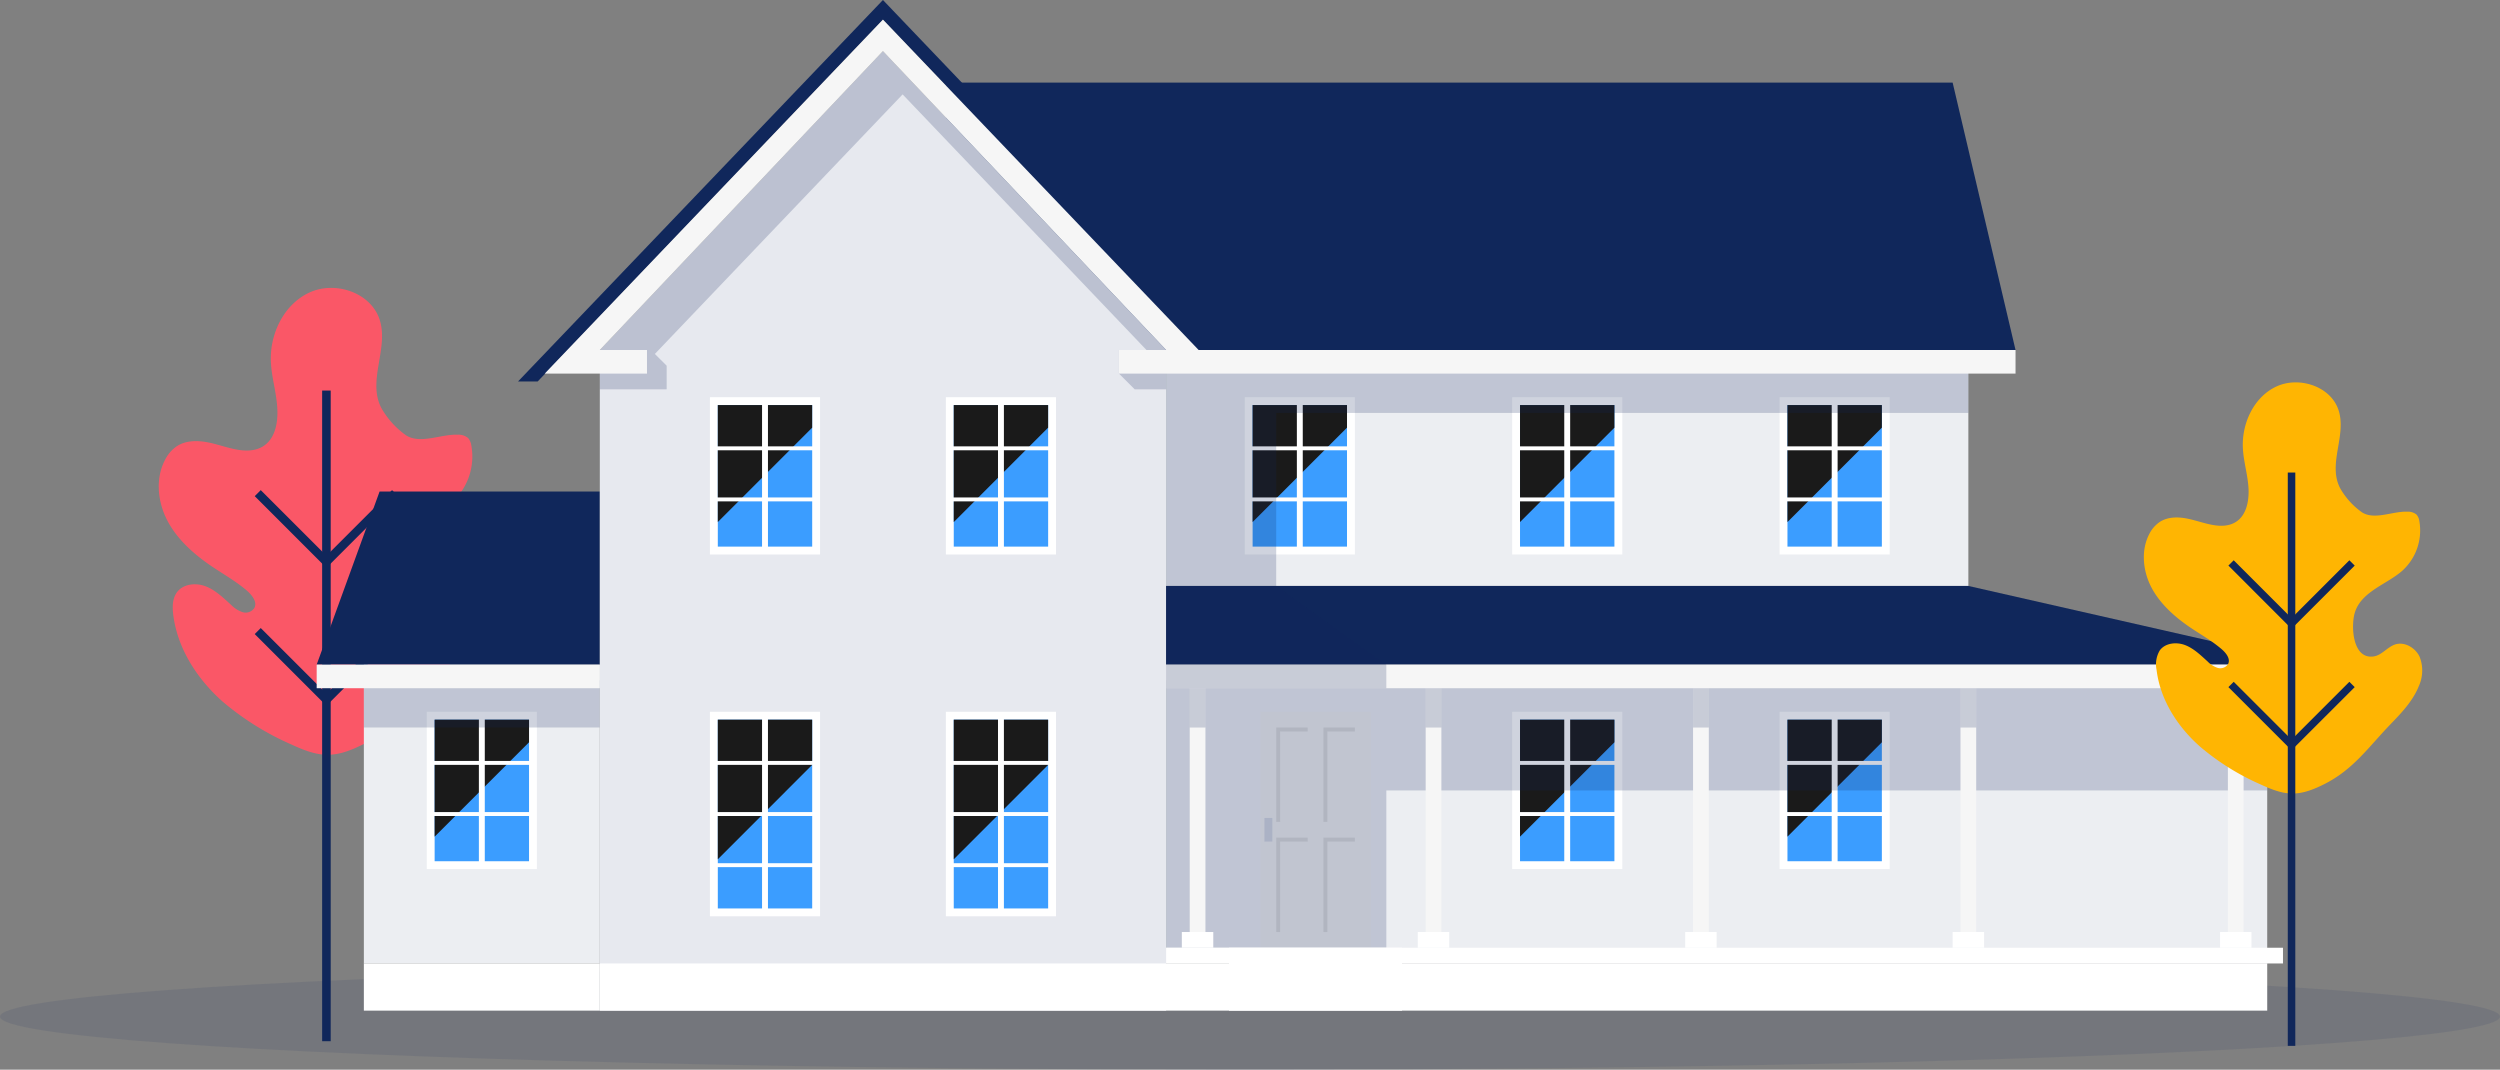 <?xml version="1.0" encoding="UTF-8"?> <svg xmlns="http://www.w3.org/2000/svg" viewBox="0 0 631.16 270.06"><rect x="0" y="0" width="631.16" height="270.06" fill="#808080" stroke="none"/><defs><style>.cls-1{isolation:isolate;}.cls-2,.cls-4,.cls-9{fill:#10275b;}.cls-2{opacity:0.1;}.cls-3{fill:#fa5767;}.cls-5{fill:#eceef2;}.cls-6{fill:#fff;}.cls-7{fill:#3b9dff;}.cls-8{fill:#1a1a1a;mix-blend-mode:screen;}.cls-9{opacity:0.2;mix-blend-mode:multiply;}.cls-10{fill:#f6f6f6;}.cls-11{fill:#ededed;}.cls-12{fill:#dadada;}.cls-13{fill:#d2d6e0;}.cls-14{fill:#e7e9ef;}.cls-15{fill:#ffb502;}</style></defs><title>Asset 4</title><g class="cls-1"><g id="Layer_2" data-name="Layer 2"><g id="people"><ellipse class="cls-2" cx="315.58" cy="256.65" rx="315.58" ry="13.41"></ellipse><path class="cls-3" d="M91.51,188l-.66.32c-6.89,3.3-10.55,2.74-17.26-.35a70.54,70.54,0,0,1-17.3-10.77c-6.48-5.72-11.51-13.47-12.56-22.05-.23-1.93-.22-4,.93-5.61,1.57-2.15,4.79-2.47,7.27-1.51s4.45,2.9,6.43,4.69a7.34,7.34,0,0,0,2.83,1.81,2.64,2.64,0,0,0,3-1c.89-1.57-.64-3.38-2-4.54-3.22-2.68-6.24-4.24-9.61-6.61-4.24-3-8.17-6.64-10.49-11.27s-2.85-10.38-.43-15a9,9,0,0,1,3.08-3.52c2.36-1.49,5.4-1.41,8.13-.83s5.38,1.63,8.16,1.92c6.58.68,9.16-3.94,9-10-.09-4.06-1.4-8-1.63-12.06C68,84.56,71.49,77,78,73.91s15.48-.13,17.79,6.63c2.51,7.35-3.22,15.6.57,22.62a21.53,21.53,0,0,0,6.22,6.79c3.61,2.23,8.8-.39,13-.2a3.81,3.81,0,0,1,2.6.84,3.6,3.6,0,0,1,.81,1.87,15.52,15.52,0,0,1-4.7,14.17c-4.35,4-11.88,6-13.73,12.17-1.15,3.85-.65,13.44,5.47,12.47,2.3-.37,3.83-2.64,6-3.38,2.72-.93,5.84.88,7.06,3.49s.86,5.71-.2,8.39c-1.68,4.22-4.9,7.6-8.06,10.88C104.34,177.38,100.07,183.8,91.51,188Z"></path><rect class="cls-4" x="81.33" y="98.6" width="2.16" height="164.27"></rect><polygon class="cls-4" points="82.41 143.36 64.31 125.26 65.83 123.74 82.41 140.31 98.98 123.74 100.5 125.26 82.41 143.36"></polygon><polygon class="cls-4" points="82.41 178.18 64.31 160.08 65.83 158.56 82.41 175.13 98.98 158.56 100.5 160.08 82.41 178.18"></polygon><polygon class="cls-4" points="508.85 88.36 238.8 88.36 238.8 20.85 492.97 20.85 508.85 88.36"></polygon><rect class="cls-5" x="294.4" y="92.33" width="202.54" height="55.6"></rect><rect class="cls-6" x="314.26" y="100.28" width="27.8" height="39.71"></rect><rect class="cls-7" x="316.24" y="102.26" width="23.83" height="35.74"></rect><polygon class="cls-8" points="340.07 102.26 316.24 102.26 316.24 131.8 340.07 107.97 340.07 102.26"></polygon><rect class="cls-6" x="327.41" y="101.27" width="1.49" height="37.73"></rect><rect class="cls-6" x="315.25" y="112.69" width="25.81" height="0.99"></rect><rect class="cls-6" x="315.25" y="125.59" width="25.81" height="0.99"></rect><rect class="cls-6" x="381.77" y="100.28" width="27.8" height="39.71"></rect><rect class="cls-7" x="383.75" y="102.26" width="23.83" height="35.74"></rect><polygon class="cls-8" points="407.58 102.26 383.75 102.26 383.75 131.8 407.58 107.97 407.58 102.26"></polygon><rect class="cls-6" x="394.92" y="101.27" width="1.49" height="37.73"></rect><rect class="cls-6" x="382.76" y="112.69" width="25.81" height="0.99"></rect><rect class="cls-6" x="382.76" y="125.59" width="25.81" height="0.99"></rect><rect class="cls-6" x="449.28" y="100.28" width="27.8" height="39.71"></rect><rect class="cls-7" x="451.27" y="102.26" width="23.83" height="35.74"></rect><polygon class="cls-8" points="475.1 102.26 451.27 102.26 451.27 131.8 475.1 107.97 475.1 102.26"></polygon><rect class="cls-6" x="462.44" y="101.27" width="1.49" height="37.73"></rect><rect class="cls-6" x="450.27" y="112.69" width="25.81" height="0.99"></rect><rect class="cls-6" x="450.27" y="125.59" width="25.81" height="0.99"></rect><polygon class="cls-9" points="496.94 104.25 322.2 104.25 322.2 147.93 294.4 147.93 294.4 92.33 496.94 92.33 496.94 104.25"></polygon><rect class="cls-5" x="91.86" y="167.79" width="59.57" height="75.46"></rect><rect class="cls-6" x="107.75" y="179.7" width="27.8" height="39.71"></rect><rect class="cls-7" x="109.73" y="181.69" width="23.83" height="35.74"></rect><polygon class="cls-8" points="133.56 181.69 109.73 181.69 109.73 211.23 133.56 187.4 133.56 181.69"></polygon><rect class="cls-6" x="120.9" y="180.7" width="1.49" height="37.73"></rect><rect class="cls-6" x="108.74" y="192.11" width="25.81" height="0.99"></rect><rect class="cls-6" x="108.74" y="205.02" width="25.81" height="0.99"></rect><rect class="cls-6" x="91.86" y="243.24" width="59.57" height="11.91"></rect><rect class="cls-9" x="91.86" y="171.76" width="59.57" height="11.91"></rect><polygon class="cls-4" points="79.95 167.79 151.43 167.79 151.43 124.1 95.83 124.1 79.95 167.79"></polygon><rect class="cls-10" x="79.95" y="167.79" width="71.48" height="5.96"></rect><rect class="cls-5" x="294.4" y="167.79" width="277.99" height="75.46"></rect><rect class="cls-11" x="318.23" y="179.7" width="27.8" height="59.57"></rect><polygon class="cls-12" points="323.19 184.67 330.14 184.67 330.14 183.68 322.2 183.68 322.2 207.5 323.19 207.5 323.19 184.67"></polygon><polygon class="cls-12" points="335.11 184.67 342.06 184.67 342.06 183.68 334.11 183.68 334.11 207.5 335.11 207.5 335.11 184.67"></polygon><polygon class="cls-12" points="335.11 212.47 342.06 212.47 342.06 211.47 334.11 211.47 334.11 235.3 335.11 235.3 335.11 212.47"></polygon><polygon class="cls-12" points="323.19 212.47 330.14 212.47 330.14 211.47 322.2 211.47 322.2 235.3 323.19 235.3 323.19 212.47"></polygon><rect class="cls-13" x="319.22" y="206.51" width="1.99" height="5.96"></rect><rect class="cls-6" x="449.28" y="179.7" width="27.8" height="39.71"></rect><rect class="cls-7" x="451.27" y="181.69" width="23.83" height="35.74"></rect><polygon class="cls-8" points="475.1 181.69 451.27 181.69 451.27 211.23 475.1 187.4 475.1 181.69"></polygon><rect class="cls-6" x="462.44" y="180.7" width="1.49" height="37.73"></rect><rect class="cls-6" x="450.27" y="192.11" width="25.81" height="0.99"></rect><rect class="cls-6" x="450.27" y="205.02" width="25.81" height="0.99"></rect><rect class="cls-6" x="381.77" y="179.7" width="27.8" height="39.71"></rect><rect class="cls-7" x="383.75" y="181.69" width="23.83" height="35.74"></rect><polygon class="cls-8" points="407.58 181.69 383.75 181.69 383.75 211.23 407.58 187.4 407.58 181.69"></polygon><rect class="cls-6" x="394.92" y="180.7" width="1.49" height="37.73"></rect><rect class="cls-6" x="382.76" y="192.11" width="25.81" height="0.99"></rect><rect class="cls-6" x="382.76" y="205.02" width="25.81" height="0.99"></rect><polygon class="cls-9" points="572.39 199.56 350 199.56 350 239.27 294.4 239.27 294.4 171.76 572.39 171.76 572.39 199.56"></polygon><rect class="cls-10" x="300.36" y="173.75" width="3.97" height="62.55"></rect><rect class="cls-6" x="298.37" y="235.3" width="7.94" height="3.97"></rect><rect class="cls-9" x="300.36" y="173.75" width="3.97" height="9.93"></rect><rect class="cls-10" x="359.93" y="173.75" width="3.97" height="62.55"></rect><rect class="cls-6" x="357.94" y="235.3" width="7.94" height="3.97"></rect><rect class="cls-9" x="359.93" y="173.75" width="3.97" height="9.93"></rect><rect class="cls-10" x="427.44" y="173.75" width="3.97" height="62.55"></rect><rect class="cls-6" x="425.45" y="235.3" width="7.94" height="3.97"></rect><rect class="cls-9" x="427.44" y="173.75" width="3.97" height="9.93"></rect><rect class="cls-10" x="494.95" y="173.75" width="3.97" height="62.55"></rect><rect class="cls-6" x="492.97" y="235.3" width="7.94" height="3.97"></rect><rect class="cls-9" x="494.95" y="173.75" width="3.97" height="9.93"></rect><rect class="cls-10" x="562.46" y="173.75" width="3.97" height="62.55"></rect><rect class="cls-6" x="560.48" y="235.3" width="7.94" height="3.97"></rect><rect class="cls-9" x="562.46" y="173.75" width="3.97" height="9.93"></rect><polygon class="cls-14" points="294.4 255.16 151.43 255.16 151.43 88.36 222.91 12.91 294.4 88.36 294.4 255.16"></polygon><polygon class="cls-9" points="227.88 23.83 165.33 89.36 168.31 92.33 168.31 98.29 151.43 98.29 151.43 88.36 222.91 12.91 294.4 88.36 294.4 98.29 286.46 98.29 282.49 94.32 282.49 88.36 289.44 88.36 227.88 23.83"></polygon><rect class="cls-6" x="179.23" y="100.28" width="27.8" height="39.71"></rect><rect class="cls-7" x="181.22" y="102.26" width="23.83" height="35.74"></rect><polygon class="cls-8" points="205.04 102.26 181.22 102.26 181.22 131.8 205.04 107.97 205.04 102.26"></polygon><rect class="cls-6" x="192.39" y="101.27" width="1.49" height="37.73"></rect><rect class="cls-6" x="180.22" y="112.69" width="25.81" height="0.99"></rect><rect class="cls-6" x="180.22" y="125.59" width="25.81" height="0.99"></rect><rect class="cls-6" x="238.8" y="100.28" width="27.8" height="39.71"></rect><rect class="cls-7" x="240.79" y="102.26" width="23.83" height="35.74"></rect><polygon class="cls-8" points="264.61 102.26 240.79 102.26 240.79 131.8 264.61 107.97 264.61 102.26"></polygon><rect class="cls-6" x="251.96" y="101.27" width="1.49" height="37.73"></rect><rect class="cls-6" x="239.79" y="112.69" width="25.81" height="0.99"></rect><rect class="cls-6" x="239.79" y="125.59" width="25.81" height="0.99"></rect><rect class="cls-6" x="179.23" y="179.7" width="27.8" height="51.63"></rect><rect class="cls-7" x="181.22" y="181.69" width="23.83" height="47.66"></rect><polygon class="cls-8" points="205.04 181.69 181.22 181.69 181.22 216.94 205.04 193.11 205.04 181.69"></polygon><rect class="cls-6" x="192.39" y="180.7" width="1.49" height="49.64"></rect><rect class="cls-6" x="180.22" y="192.11" width="25.81" height="0.99"></rect><rect class="cls-6" x="180.22" y="205.02" width="25.81" height="0.99"></rect><rect class="cls-6" x="180.22" y="217.93" width="25.81" height="0.99"></rect><rect class="cls-6" x="238.8" y="179.7" width="27.8" height="51.63"></rect><rect class="cls-7" x="240.79" y="181.69" width="23.83" height="47.66"></rect><polygon class="cls-8" points="264.61 181.69 240.79 181.69 240.79 216.94 264.61 193.11 264.61 181.69"></polygon><rect class="cls-6" x="251.96" y="180.7" width="1.49" height="49.64"></rect><rect class="cls-6" x="239.79" y="192.11" width="25.81" height="0.99"></rect><rect class="cls-6" x="239.79" y="205.02" width="25.81" height="0.99"></rect><rect class="cls-6" x="239.79" y="217.93" width="25.81" height="0.99"></rect><rect class="cls-6" x="151.43" y="243.24" width="420.96" height="11.91"></rect><rect class="cls-6" x="294.4" y="239.27" width="281.97" height="3.97"></rect><rect class="cls-6" x="310.28" y="247.22" width="43.68" height="7.94"></rect><rect class="cls-6" x="310.28" y="239.27" width="43.68" height="7.94"></rect><polygon class="cls-4" points="222.91 0 130.78 96.31 135.74 96.31 222.91 4.96 302.34 88.36 307.31 88.36 222.91 0"></polygon><polygon class="cls-10" points="302.61 88.36 222.91 4.96 137.53 94.32 163.34 94.32 163.34 88.36 151.43 88.36 222.91 12.91 294.4 88.36 282.49 88.36 282.49 94.32 508.85 94.32 508.85 88.36 302.61 88.36"></polygon><polygon class="cls-4" points="294.4 147.93 496.94 147.93 584.31 167.79 294.4 167.79 294.4 147.93"></polygon><rect class="cls-10" x="294.4" y="167.79" width="289.91" height="5.96"></rect><polygon class="cls-9" points="322.2 147.93 350 167.79 350 173.75 294.4 173.75 294.4 147.93 322.2 147.93"></polygon><path class="cls-15" d="M586.55,198.09l-.58.28c-6.07,2.9-9.29,2.42-15.21-.31a62.28,62.28,0,0,1-15.24-9.49c-5.71-5-10.14-11.86-11.06-19.43a6.89,6.89,0,0,1,.81-4.94c1.38-1.89,4.22-2.18,6.41-1.33s3.92,2.55,5.66,4.13a6.38,6.38,0,0,0,2.49,1.6,2.35,2.35,0,0,0,2.64-.88c.79-1.39-.56-3-1.79-4-2.83-2.36-5.49-3.73-8.47-5.82C548.48,155.26,545,152,543,148s-2.51-9.14-.38-13.18a8,8,0,0,1,2.72-3.1c2.08-1.31,4.76-1.25,7.16-.73s4.74,1.43,7.19,1.69c5.8.6,8.07-3.48,8-8.81-.08-3.57-1.23-7-1.44-10.62-.36-6.28,2.74-13,8.43-15.66s13.64-.12,15.68,5.84c2.21,6.47-2.84,13.74.5,19.93a19,19,0,0,0,5.48,6c3.18,2,7.76-.34,11.46-.18a3.39,3.39,0,0,1,2.29.74,3.19,3.19,0,0,1,.71,1.65A13.7,13.7,0,0,1,606.59,144c-3.83,3.49-10.47,5.26-12.1,10.72-1,3.39-.57,11.84,4.82,11,2-.32,3.38-2.32,5.32-3,2.4-.81,5.15.79,6.23,3.08a9.49,9.49,0,0,1-.18,7.39c-1.48,3.72-4.32,6.71-7.1,9.59C597.85,188.71,594.1,194.37,586.55,198.09Z"></path><rect class="cls-4" x="577.58" y="119.3" width="1.9" height="144.74"></rect><polygon class="cls-4" points="578.53 158.74 562.59 142.79 563.93 141.45 578.53 156.05 593.13 141.45 594.48 142.79 578.53 158.74"></polygon><polygon class="cls-4" points="578.53 189.41 562.59 173.47 563.93 172.13 578.53 186.73 593.13 172.13 594.48 173.47 578.53 189.41"></polygon></g></g></g></svg> 